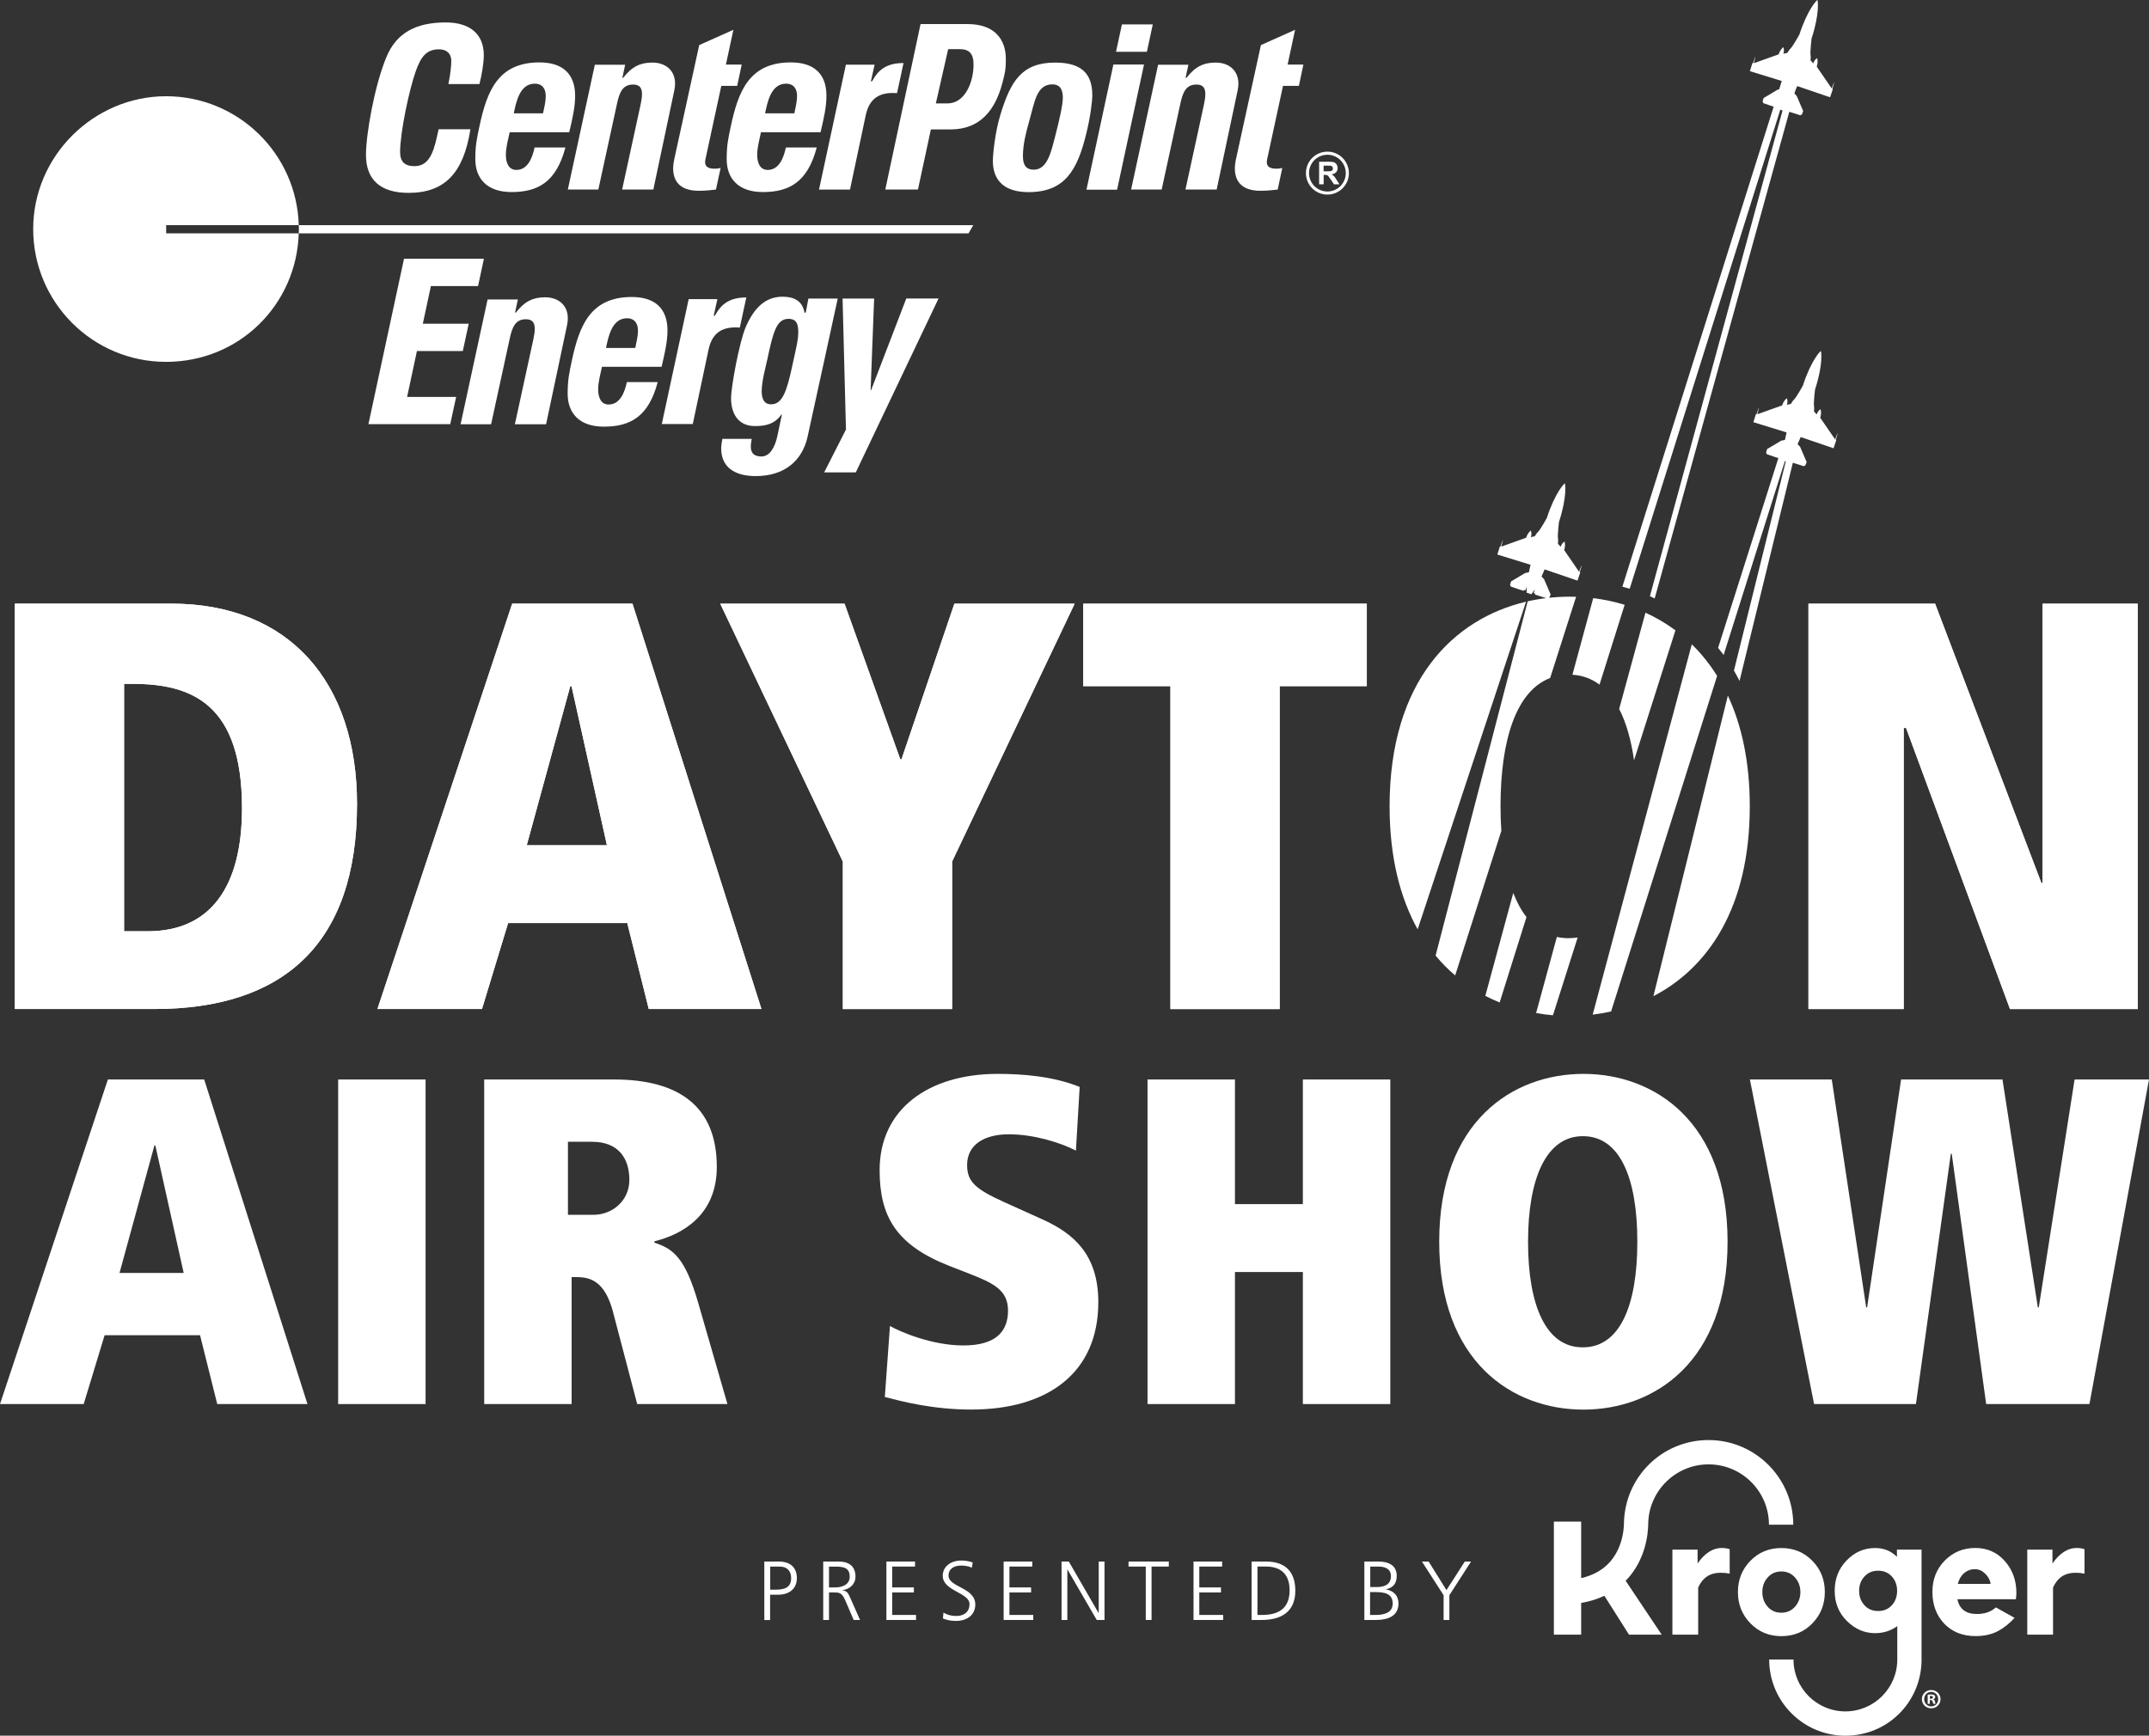<?xml version="1.0" encoding="UTF-8"?>
<svg id="Layer_1" data-name="Layer 1" xmlns="http://www.w3.org/2000/svg" viewBox="0 0 367.71 297.05">
  <rect x="0" y="0" width="367.71" height="297.05" fill="#333333" stroke="none"/>
  <defs>
    <style>
      .cls-1 {
        fill: #fff;
      }

      .cls-2 {
        fill: none;
        stroke: #fff;
        stroke-width: .53px;
      }
    </style>
  </defs>
  <path class="cls-1" d="M2.54,103.31h26.74c20.38,0,31.81,13.62,31.81,34.29,0,24.06-12.72,35.09-34.69,35.09H2.54v-69.38ZM21.23,159.38h4.08c10.73,0,16.1-7.65,16.1-21.07,0-17.79-8.55-21.27-18.69-21.27h-1.49v42.35Z"/>
  <path class="cls-1" d="M107.32,157.98h-20.38l-4.47,14.71h-17.89l23.06-69.38h20.58l22.07,69.38h-19.28l-3.68-14.71ZM97.78,117.43h-.2l-7.45,27.23h13.72l-6.06-27.23Z"/>
  <path class="cls-1" d="M144.21,147.45l-20.97-44.13h21.27l9.54,26.64h.2l9.05-26.64h20.58l-20.97,44.13v25.25h-18.69v-25.25Z"/>
  <path class="cls-1" d="M200.27,117.43h-14.91v-14.11h48.51v14.11h-14.91v55.27h-18.69v-55.27Z"/>
  <path class="cls-1" d="M326.14,124.59h-.4v48.11h-16.3v-69.38h21.67l18.19,47.81h.2v-47.81h16.3v69.38h-21.87l-17.79-48.11Z"/>
  <path class="cls-1" d="M2.54,103.31h26.74c20.38,0,31.81,13.62,31.81,34.29,0,24.06-12.72,35.09-34.69,35.09H2.54v-69.38ZM21.23,159.38h4.08c10.73,0,16.1-7.65,16.1-21.07,0-17.79-8.55-21.27-18.69-21.27h-1.49v42.35Z"/>
  <path class="cls-1" d="M107.32,157.98h-20.38l-4.47,14.71h-17.89l23.06-69.38h20.58l22.07,69.38h-19.28l-3.68-14.71ZM97.78,117.43h-.2l-7.45,27.23h13.72l-6.06-27.23Z"/>
  <path class="cls-1" d="M144.21,147.45l-20.97-44.13h21.27l9.54,26.64h.2l9.05-26.64h20.58l-20.97,44.13v25.25h-18.69v-25.25Z"/>
  <path class="cls-1" d="M200.27,117.43h-14.91v-14.11h48.51v14.11h-14.91v55.27h-18.69v-55.27Z"/>
  <path class="cls-1" d="M326.14,124.59h-.4v48.11h-16.3v-69.38h21.67l18.19,47.81h.2v-47.81h16.3v69.38h-21.87l-17.79-48.11Z"/>
  <g>
    <g>
      <path class="cls-1" d="M63.04,72.6l6.09-28.32h13.67l-1,4.68h-8.07l-1.38,6.44h7.85l-1.01,4.68h-7.85l-1.68,7.85h8.39l-1.01,4.66h-14Z"/>
      <path class="cls-1" d="M143.34,51.1s-4.14,19.08-5.16,23.66c-.93,4.16-4.02,6.72-8.87,6.72-3.76,0-5.91-1.64-5.91-4.74,0-.4.09-1.04.2-1.63h5.03c-.19.9-.24,1.67,0,2.18.23.56.81.83,1.66.83,1.35,0,2.28-1.39,2.74-3.57l.76-3.61h-.08c-1.17,1.67-2.76,1.98-4.54,1.98-2.96,0-4.08-2.27-4.08-4.76,0-2,1.42-9.61,2.49-12.13,1.38-3.24,3.32-5.25,6.33-5.25,1.93,0,3.4.71,3.74,2.72h.22l.45-2.4h5.01ZM130.33,66.95c-.01,1.37.47,2.25,1.6,2.25,1.97,0,2.72-2.27,3.69-6.85.48-2.24.98-4.13.97-5.47,0-1.36-.25-2.31-1.68-2.31-2.02,0-2.62,2.23-3.62,6.96-.24,1.13-.95,3.64-.96,5.42Z"/>
      <path class="cls-1" d="M144.75,73.51l-.58-22.41h5.4l-.6,15.67h.08l6.02-15.68h5.52l-14.16,29.76h-5.41l3.73-7.34Z"/>
      <path class="cls-1" d="M62.62,26.52c0-3.53,1.45-11.84,3.5-16.76,1.72-4.15,5.07-5.92,10.15-5.92,4.15,0,6.51,2.01,6.51,5.6,0,1.42-.36,3.44-.74,4.95h-5.32c.36-1.7.5-3.21.5-3.98,0-1.25-.8-1.97-2.11-1.97-2.23,0-3.13,1.42-3.95,3.69-1.1,3.05-2.7,10.48-2.7,13.88,0,1.67.79,2.43,2.48,2.43,2.88,0,3.44-3.3,4.11-6.32h5.44c-1.16,7.44-4.36,10.89-10.57,10.89-4.78,0-7.3-2.2-7.3-6.5Z"/>
      <path class="cls-1" d="M87.2,22.66c-.25,1.18-.65,2.62-.64,3.84,0,1.44.51,2.58,1.8,2.58,1.93,0,2.73-2.04,3.11-3.84h5.28c-1.56,5.86-4.64,7.63-9.22,7.63-4.31,0-6.2-2.42-6.2-5.63,0-2.38.26-3.5.7-5.59,1.26-5.91,3.1-10.97,10.27-10.97,3.86,0,6.11,1.86,6.11,5.73,0,1.84-.44,3.86-1.01,6.22h-10.22ZM92.92,19.39c.2-.96.46-1.96.46-3s-.47-2.07-1.88-2.07c-2.61,0-3.2,3.25-3.59,5.08h5.02Z"/>
      <path class="cls-1" d="M130.2,22.66c-.25,1.18-.64,2.62-.64,3.84.01,1.44.51,2.58,1.8,2.58,1.93,0,2.73-2.04,3.11-3.84h5.28c-1.55,5.86-4.64,7.63-9.21,7.63-4.31,0-6.2-2.42-6.2-5.63,0-2.38.26-3.5.7-5.59,1.26-5.91,3.1-10.97,10.27-10.97,3.86,0,6.11,1.86,6.1,5.73,0,1.84-.44,3.86-1.01,6.22h-10.22ZM135.92,19.39c.2-.96.46-1.96.46-3s-.47-2.07-1.88-2.07c-2.61,0-3.2,3.25-3.59,5.08h5.01Z"/>
      <path class="cls-1" d="M102.99,62.81c-.25,1.18-.65,2.62-.64,3.84.01,1.44.51,2.58,1.8,2.58,1.93,0,2.73-2.04,3.11-3.84h5.28c-1.55,5.87-4.64,7.63-9.21,7.63-4.31,0-6.2-2.42-6.2-5.63,0-2.38.26-3.5.7-5.59,1.26-5.91,3.1-10.97,10.27-10.97,3.86,0,6.11,1.86,6.11,5.73,0,1.84-.44,3.85-1.01,6.22h-10.22ZM108.7,59.54c.2-.96.46-1.96.46-3s-.48-2.07-1.88-2.07c-2.61,0-3.2,3.25-3.59,5.08h5.01Z"/>
      <path class="cls-1" d="M106.48,13.32h.15c1.49-1.93,2.95-2.61,4.99-2.61,2.22,0,3.88,1.3,3.89,3.57,0,.37-.04.77-.13,1.19l-3.59,16.97h-5.34l3.17-14.58c.14-.65.23-1.25.23-1.76,0-.99-.36-1.63-1.51-1.63-1.83,0-2.36,1.36-2.79,3.39l-3.17,14.58h-5.22l4.62-21.36h5.19l-.48,2.24Z"/>
      <path class="cls-1" d="M202.87,13.32h.15c1.49-1.93,2.94-2.61,4.99-2.61,2.22,0,3.87,1.3,3.89,3.57,0,.37-.04.77-.13,1.19l-3.59,16.97h-5.34l3.17-14.58c.14-.65.23-1.25.23-1.76,0-.99-.36-1.63-1.51-1.63-1.83,0-2.36,1.36-2.79,3.39l-3.17,14.58h-5.23l4.62-21.36h5.18l-.48,2.24Z"/>
      <path class="cls-1" d="M88.13,53.49h.15c1.49-1.93,2.95-2.61,4.99-2.61,2.22,0,3.88,1.3,3.89,3.57,0,.37-.04.77-.13,1.19l-3.59,16.97h-5.34l3.17-14.58c.14-.65.23-1.25.23-1.76,0-.99-.36-1.63-1.51-1.63-1.82,0-2.36,1.36-2.79,3.39l-3.17,14.58h-5.22l4.62-21.36h5.18l-.48,2.24Z"/>
      <path class="cls-1" d="M119.63,7.72l5.86-2.62-1.28,5.95h2.7l-.77,3.65h-2.72l-2.7,12.5c-.05.22-.07.42-.07.59.02.73.52,1.08,1.67,1.08.35,0,.69-.04.98-.12l-.79,3.69c-.75.08-1.65.21-2.96.21-2.91,0-4.37-1.36-4.37-3.87,0-.41.07-.96.15-1.34l4.31-19.72Z"/>
      <path class="cls-1" d="M215.74,7.72l5.86-2.62-1.28,5.95h2.7l-.77,3.65h-2.72l-2.7,12.5c-.05.22-.07.42-.07.59.02.73.52,1.08,1.67,1.08.35,0,.69-.04.98-.12l-.79,3.69c-.75.08-1.65.21-2.96.21-2.91,0-4.37-1.36-4.37-3.87,0-.41.07-.96.15-1.34l4.31-19.72Z"/>
      <path class="cls-1" d="M149.65,11.07l-.63,2.84h.2c1.03-1.91,2.41-3.12,5.38-3.12l-1.11,5.15c-.25-.02-.49-.03-.73-.03-2.75,0-4.1,1.36-4.63,3.84l-2.69,12.7h-5.3l4.6-21.38h4.92Z"/>
      <path class="cls-1" d="M122.75,51.19l-.63,2.84h.2c1.04-1.91,2.41-3.12,5.38-3.12l-1.11,5.15c-.25-.02-.49-.03-.73-.03-2.75,0-4.1,1.35-4.63,3.84l-2.69,12.7h-5.3l4.6-21.38h4.91Z"/>
      <path class="cls-1" d="M157.51,4.12h8.05c4.57,0,6.55,2.55,6.55,6.01,0,1.79-.16,2.41-.6,4.09-1.21,4.58-3.76,7.93-8.86,7.93h-3.37l-2.21,10.29h-5.59l6.03-28.31ZM160.13,17.7h1.99c2.99,0,4.46-3.62,4.46-6.66,0-1.88-.76-2.63-2.37-2.63h-1.97l-2.11,9.29Z"/>
      <path class="cls-1" d="M169.89,27.47c0-.92.33-4.7,1.27-7.78,1.75-5.77,3.64-8.98,9.39-8.98,4.61,0,6.35,2,6.35,5.58,0,1.1-.33,3.72-1.02,6.54-1.53,6.27-3.63,10.05-9.9,10.05-3.98,0-6.1-1.85-6.1-5.41ZM180.59,23.16c.74-2.88,1.27-5.27,1.27-6.44,0-.96-.21-2.28-1.79-2.28-2.74,0-3.04,3.07-3.99,6.39-.51,1.79-1.05,3.87-1.05,5.9,0,1.64.64,2.31,1.86,2.31,2.38,0,3-3.2,3.7-5.88Z"/>
      <path class="cls-1" d="M191.14,32.47h-5.24l4.61-21.43h5.24l-4.61,21.43ZM197.25,4.18l-1.01,4.68h-5.28l1.01-4.68h5.28Z"/>
      <path class="cls-1" d="M28.43,38.54h22.69c-.35-12.25-10.38-22.07-22.71-22.07S5.68,26.65,5.68,39.2s10.18,22.73,22.73,22.73,22.32-9.78,22.71-21.99h-22.69v-1.4Z"/>
      <path class="cls-1" d="M166.52,38.54H51.12c0,.22.02.44.02.66,0,.25-.01.49-.02.74h114.6l.81-1.4Z"/>
    </g>
    <g>
      <path class="cls-2" d="M230.54,29.63c0,1.88-1.53,3.41-3.41,3.41s-3.41-1.52-3.41-3.41,1.52-3.41,3.41-3.41,3.41,1.53,3.41,3.41Z"/>
      <path class="cls-1" d="M225.71,31.55v-3.87h1.65c.41,0,.71.03.9.1.19.07.34.19.45.37s.17.38.17.61c0,.29-.09.53-.26.72-.17.19-.43.31-.77.36.17.1.31.21.42.32.11.12.26.33.44.63l.47.75h-.93l-.56-.84c-.2-.3-.34-.49-.41-.57-.07-.08-.15-.13-.24-.16-.08-.03-.21-.04-.39-.04h-.16v1.61h-.78ZM226.49,29.32h.58c.38,0,.61-.02.7-.05.09-.03.17-.09.22-.16.05-.08.08-.17.08-.29,0-.13-.04-.23-.11-.31-.07-.08-.17-.13-.3-.15-.06,0-.25-.01-.57-.01h-.61v.98Z"/>
    </g>
  </g>
  <path class="cls-1" d="M305.47,78.92c-.18-.06-.35-.11-.45-.14-.01,0,.02-1.04.02-1.04l-.21.65-.27-.08-.05.16s-2.15-.69-2.18-.73l-.14-.29.17-.59,2.42-1.44.63-.12.29-1.29-5.68-1.75.42-1.36s.06,0,.12-.03c.01,0,.37-1.12.41-1.11.03.01-.28,1.11-.28,1.11h.09s4.16-1.49,4.16-1.49c.27-.84.79-1.22.79-1.22,0,0,.25.41.02,1.12l.69-.16s.25-.48.58-.79c.32-.29,1.46-2.31,1.46-2.32,1.43-4.41,3.02-5.95,3.08-5.93.06.02.44,2.2-1,6.61,0,0-.26,2.31-.18,2.73.09.45,0,.98,0,.98l.47.53c.23-.71.67-.89.67-.89,0,0,.2.61-.07,1.45l2.5,3.64.06.06s.4-1.07.43-1.06c.04.01-.32,1.13-.32,1.14.03.05.07.09.07.09l-.46,1.36-5.62-1.92-.53,1.21.44.47,1.11,2.59-.21.57-.28.15s-2.19-.69-2.19-.69l.05-.16-.27-.09.21-.65s-.59.86-.6.85c-.1-.03-.27-.09-.45-.15h.03Z"/>
  <path class="cls-1" d="M261.66,101.57c-.18-.06-.35-.11-.45-.14-.01,0,.02-1.04.02-1.04l-.21.65-.27-.08-.05.16s-2.15-.69-2.18-.73l-.14-.29.17-.59,2.42-1.44.63-.12.29-1.29-5.68-1.75.42-1.36s.06,0,.12-.03c.01,0,.37-1.12.41-1.11.03.01-.28,1.11-.28,1.11h.09s4.16-1.49,4.16-1.49c.27-.84.79-1.22.79-1.22,0,0,.25.41.02,1.12l.69-.16s.25-.48.58-.79c.32-.29,1.46-2.31,1.46-2.32,1.43-4.41,3.02-5.95,3.08-5.93.06.02.44,2.2-1,6.61,0,0-.26,2.31-.18,2.73.09.45,0,.98,0,.98l.47.53c.23-.71.67-.89.67-.89,0,0,.2.61-.07,1.45l2.5,3.64.06.06s.4-1.07.43-1.06c.04.02-.32,1.13-.32,1.14.03.05.07.09.07.09l-.46,1.36-5.62-1.92-.53,1.22.44.47,1.11,2.59-.21.57-.28.15s-2.19-.69-2.19-.69l.05-.16-.27-.09.21-.65s-.59.86-.6.85c-.1-.03-.27-.09-.45-.15h.03Z"/>
  <path class="cls-1" d="M304.87,18.84c-.18-.06-.35-.11-.45-.14-.01,0,.02-1.04.02-1.04l-.21.65-.27-.08-.05.16s-2.15-.69-2.18-.73l-.14-.29.17-.59,2.42-1.44.63-.12.29-1.29-5.68-1.75.42-1.36s.06,0,.12-.03c.01,0,.37-1.12.41-1.11.03.01-.28,1.11-.28,1.11h.09s4.16-1.49,4.16-1.49c.27-.84.79-1.22.79-1.22,0,0,.25.41.02,1.12l.69-.16s.25-.48.58-.79c.32-.29,1.46-2.31,1.46-2.32C309.32,1.52,310.91-.02,310.97,0c.06.02.44,2.2-1,6.61,0,0-.26,2.31-.18,2.73.09.45,0,.98,0,.98l.47.53c.23-.71.67-.89.67-.89,0,0,.2.61-.07,1.45l2.5,3.64.06.07s.4-1.07.43-1.06c.04.01-.32,1.13-.32,1.14.03.05.07.09.07.09l-.46,1.36-5.62-1.92-.53,1.22.44.47,1.11,2.59-.21.57-.28.15s-2.19-.69-2.19-.69l.05-.16-.27-.09.21-.65s-.59.85-.6.85c-.1-.03-.27-.09-.45-.15h.03Z"/>
  <g>
    <path class="cls-1" d="M34.22,228.52h-16.32l-3.58,11.78H0l18.46-55.55h16.48l17.67,55.55h-15.44l-2.94-11.78ZM26.58,196.05h-.16l-5.97,21.81h10.98l-4.85-21.81Z"/>
    <path class="cls-1" d="M57.86,184.75h14.96v55.55h-14.96v-55.55Z"/>
    <path class="cls-1" d="M104.9,224.54c-1.43-5.33-3.9-5.97-6.29-5.97h-.8v21.73h-14.96v-55.55h22.21c11.22,0,17.59,4.7,17.59,14.96,0,8.2-5.81,11.54-10.67,12.73v.24c3.18,1.03,5.25,2.55,7.48,10.27l5.01,17.35h-15.44l-4.14-15.76ZM101.56,207.91c3.18,0,6.13-2.39,6.13-5.97,0-3.82-1.99-6.53-6.37-6.53h-4.14v12.5h4.38Z"/>
    <path class="cls-1" d="M152.26,226.93c1.83,1.04,7.24,3.34,12.58,3.34,5.65,0,7.64-2.47,7.64-5.97s-2.47-4.7-6.77-6.37l-3.26-1.27c-9.15-3.58-11.94-8.52-11.94-16.39,0-10.51,8.44-16.48,20.22-16.48,4.22,0,9.47.4,14.01,2.23l-.64,10.9c-2.63-1.35-7.16-2.79-11.46-2.79s-7.16,1.83-7.16,5.25c0,2.87,1.43,4.14,6.37,6.37l6.69,3.02c5.01,2.31,9.39,5.81,9.39,14.09,0,12.18-8.75,18.38-21.73,18.38-6.69,0-12.02-1.43-14.8-2.15l.88-12.18Z"/>
    <path class="cls-1" d="M222.93,217.7h-11.62v22.6h-14.96v-55.55h14.96v21.33h11.62v-21.33h14.96v55.55h-14.96v-22.6Z"/>
    <path class="cls-1" d="M270.93,183.79c12.1,0,24.67,8.12,24.67,28.73s-12.58,28.73-24.67,28.73-24.67-8.12-24.67-28.73,12.58-28.73,24.67-28.73ZM270.77,230.59h.08c6.29,0,9.31-7.08,9.31-18.07s-3.02-18.07-9.31-18.07-9.39,7.24-9.39,18.07,3.03,18.07,9.31,18.07Z"/>
    <path class="cls-1" d="M333.96,197.48h-.16l-5.97,42.82h-17.43l-10.98-55.55h14.01l5.89,39h.16l5.81-39h17.35l6.05,39h.16l6.13-39h12.73l-10.19,55.55h-17.67l-5.89-42.82Z"/>
  </g>
  <g>
    <g>
      <path class="cls-1" d="M290.47,267.58v-2.37h-4.31v14.55h4.41v-8.06c.76-1.69,2.03-2.53,3.83-2.53.55,0,1.07.05,1.56.15v-4.18c-.38-.14-.84-.21-1.38-.21-1.5,0-2.87.88-4.12,2.65Z"/>
      <path class="cls-1" d="M310.1,277.84c1.42-1.45,2.14-3.24,2.14-5.37s-.71-3.9-2.14-5.35c-1.42-1.45-3.19-2.18-5.3-2.18s-3.88.73-5.3,2.19c-1.42,1.46-2.13,3.24-2.13,5.34s.71,3.89,2.13,5.35c1.42,1.46,3.18,2.2,5.3,2.2s3.88-.72,5.3-2.17ZM302.46,274.98c-.61-.68-.91-1.52-.91-2.51s.3-1.81.91-2.49c.61-.69,1.38-1.03,2.34-1.03s1.73.34,2.34,1.03c.61.69.92,1.52.92,2.49s-.31,1.82-.92,2.51c-.61.69-1.39,1.03-2.34,1.03s-1.73-.34-2.34-1.02Z"/>
      <path class="cls-1" d="M337.98,264.93c-2.05,0-3.78.71-5.2,2.14-1.42,1.43-2.13,3.23-2.13,5.39s.68,4.03,2.04,5.44,3.14,2.11,5.34,2.11c1.48,0,2.74-.28,3.79-.83,1.05-.55,2.01-1.32,2.89-2.29l-3.2-1.79c-.83.75-1.9,1.13-3.23,1.13-1.9,0-3.02-.84-3.35-2.53h10.01c0-.09,0-.2.03-.35.02-.15.03-.29.04-.41,0-.12.01-.23.01-.32,0-2.13-.66-3.95-1.97-5.44-1.32-1.5-3.01-2.25-5.07-2.25ZM334.99,271.09c.21-.81.58-1.43,1.1-1.87.52-.44,1.12-.66,1.81-.66s1.25.25,1.77.76c.53.51.85,1.1.95,1.76h-5.63Z"/>
      <path class="cls-1" d="M355.31,264.93c-1.5,0-2.87.88-4.12,2.65v-2.37h-4.31v14.55h4.41v-8.06c.76-1.69,2.03-2.53,3.83-2.53.55,0,1.07.05,1.56.15v-4.18c-.38-.14-.84-.21-1.38-.21Z"/>
      <g>
        <path class="cls-1" d="M281.9,262.46c.08-.62.11-1.14.12-1.51h0c0-5.69,4.63-10.33,10.33-10.33s10.33,4.63,10.33,10.33h4.16c0-7.99-6.5-14.49-14.49-14.49s-14.35,6.37-14.48,14.24h0c0,.21-.01.64-.09,1.23-.19,1.48-.74,3.61-2.29,5.37-1.21,1.38-2.87,2.31-4.94,2.79v-9.67h-4.67v19.34h4.67v-5.42c1.45-.25,2.77-.66,3.97-1.23l4.21,6.65h5.59l-6.16-9.22c.16-.16.31-.32.46-.49,2.24-2.55,3.03-5.53,3.29-7.59Z"/>
        <path class="cls-1" d="M328.79,284.02v-18.81h-4.21v1.24c-.99-1.01-2.24-1.51-3.75-1.51-1.87,0-3.48.7-4.85,2.11-1.37,1.4-2.05,3.14-2.05,5.22s.7,3.79,2.1,5.17c1.4,1.38,3,2.07,4.8,2.07,1.46,0,2.73-.41,3.81-1.21,0,.03,0,4.39,0,5.72h0c0,4.89-3.98,8.88-8.88,8.88s-8.88-3.98-8.88-8.88h-4.16c0,7.19,5.85,13.04,13.04,13.04s12.82-5.64,13.03-12.65h0v-.2c0-.06,0-.12,0-.19h0ZM323.71,274.73c-.6.66-1.38.99-2.35.99s-1.74-.33-2.34-.99c-.61-.66-.91-1.48-.91-2.46s.3-1.8.91-2.46c.61-.66,1.39-.99,2.34-.99s1.75.33,2.35.99c.6.66.9,1.48.9,2.46s-.3,1.8-.9,2.46Z"/>
      </g>
    </g>
    <path class="cls-1" d="M332.04,290.8c0,.88-.69,1.57-1.59,1.57s-1.6-.69-1.6-1.57.71-1.56,1.6-1.56,1.59.69,1.59,1.56ZM329.24,290.8c0,.69.51,1.24,1.21,1.24s1.19-.55,1.19-1.23-.5-1.25-1.2-1.25-1.2.56-1.2,1.24ZM330.2,291.61h-.36v-1.56c.14-.03.34-.05.6-.05.29,0,.43.05.54.11.09.07.15.19.15.34,0,.17-.13.3-.32.36v.02c.15.06.24.17.28.38.05.24.08.33.11.39h-.39c-.05-.06-.08-.2-.12-.38-.03-.17-.12-.25-.32-.25h-.17v.63ZM330.21,290.73h.17c.2,0,.36-.07.36-.23,0-.14-.1-.24-.33-.24-.09,0-.16,0-.2.02v.45Z"/>
  </g>
  <g>
    <path class="cls-1" d="M130.8,267.25h2.46c1.88,0,3.09.95,3.09,2.84s-1.4,2.84-3.2,2.84h-1.38v4.33h-.99v-10ZM131.79,272.07h.69c1.49,0,2.89-.17,2.89-1.98,0-1.26-.72-1.98-1.98-1.98h-1.6v3.96Z"/>
    <path class="cls-1" d="M140.86,267.25h2.58c1.78,0,2.94.76,2.94,2.59,0,1.29-.99,2.15-2.22,2.31v.03c.8.1.97.53,1.29,1.2l1.71,3.87h-1.09l-1.45-3.38c-.57-1.29-1-1.33-1.95-1.33h-.82v4.71h-.99v-10ZM141.85,271.68h1.05c1.16,0,2.49-.44,2.49-1.83,0-1.63-1.16-1.73-2.52-1.73h-1.02v3.57Z"/>
    <path class="cls-1" d="M151.67,267.25h4.9v.86h-3.91v3.57h3.71v.86h-3.71v3.85h4.08v.86h-5.07v-10Z"/>
    <path class="cls-1" d="M161.43,275.98c.59.37,1.28.59,2.21.59,1.23,0,2.25-.63,2.25-2.05,0-1.96-4.58-2.21-4.58-4.83,0-1.6,1.4-2.61,3.17-2.61.49,0,1.28.07,1.96.33l-.16.9c-.44-.24-1.15-.37-1.82-.37-1.03,0-2.16.43-2.16,1.72,0,2.01,4.58,2.02,4.58,4.94,0,2.02-1.73,2.82-3.28,2.82-.97,0-1.73-.2-2.26-.43l.1-1.02Z"/>
    <path class="cls-1" d="M171.73,267.25h4.9v.86h-3.91v3.57h3.71v.86h-3.71v3.85h4.08v.86h-5.07v-10Z"/>
    <path class="cls-1" d="M181.63,267.25h1.25l5.09,8.8h.03v-8.8h.99v10h-1.33l-5-8.62h-.03v8.62h-.99v-10Z"/>
    <path class="cls-1" d="M196.05,268.11h-2.95v-.86h6.89v.86h-2.95v9.14h-.99v-9.14Z"/>
    <path class="cls-1" d="M204.22,267.25h4.9v.86h-3.91v3.57h3.71v.86h-3.71v3.85h4.08v.86h-5.07v-10Z"/>
    <path class="cls-1" d="M214.16,267.25h2.48c3.58,0,5,2.06,5,4.99,0,3.62-2.42,5.01-5.73,5.01h-1.75v-10ZM215.15,276.39h.82c2.84,0,4.69-1.15,4.69-4.21s-1.82-4.07-4.05-4.07h-1.45v8.28Z"/>
    <path class="cls-1" d="M233.44,267.25h2.38c1.63,0,3.17.54,3.17,2.46,0,1.27-.59,2.03-1.82,2.28v.03c1.26.23,2.12,1.06,2.12,2.38,0,2.18-1.78,2.85-3.85,2.85h-1.99v-10ZM234.43,276.39h1.03c1.33,0,2.84-.36,2.84-1.95,0-1.78-1.53-1.96-3-1.96h-.87v3.91ZM234.46,271.62h1.1c1.05,0,2.44-.27,2.44-1.86,0-1.45-1.33-1.65-2.18-1.65h-1.36v3.51Z"/>
    <path class="cls-1" d="M247.01,273.01l-3.71-5.76h1.15l3.05,4.89,3.14-4.89h1.07l-3.71,5.76v4.24h-.99v-4.24Z"/>
  </g>
  <path class="cls-1" d="M278.85,100.77l28.96-92.14-25.5,93.41c.27.12.55.25.82.38l25.85-93.47-2.34-.69-29.04,92.15c.42.11.83.23,1.25.35Z"/>
  <g>
    <path class="cls-1" d="M296.7,114.78c.33.56.64,1.16.95,1.75l9.69-39.67-2.35-.66-11.01,34.68c.32.4.64.8.95,1.22l-18.95,59.99h0l30.17-95.52-9.46,38.21Z"/>
    <polygon class="cls-1" points="283.17 169.44 283.17 169.44 288.24 148.96 283.17 169.44"/>
  </g>
  <g>
    <path class="cls-1" d="M279.59,130.15l7.09-22.27c-1.62-1.2-3.34-2.21-5.13-3.02l-4.5,16.48c1.21,2.34,2.06,5.33,2.55,8.81Z"/>
    <path class="cls-1" d="M275.67,173.11l18.14-57.43c-1.28-2.05-2.73-3.85-4.33-5.41l-16.96,63.38c1.06-.13,2.11-.31,3.15-.54Z"/>
    <path class="cls-1" d="M273.69,117.17l4.3-13.66c-1.76-.54-3.57-.92-5.38-1.14l-3.56,13.11c1.76.1,3.31.7,4.64,1.69Z"/>
    <path class="cls-1" d="M268.48,160.57h-.1c-.7,0-1.35-.08-1.99-.21l-3.55,13.02c.95.17,1.92.3,2.88.38l4.23-13.31c-.47.07-.96.11-1.47.11Z"/>
    <path class="cls-1" d="M237.77,138c0,8.75,1.82,15.69,4.8,21.05l18.55-56.07c-12.4,2.92-23.35,13.53-23.35,35.02Z"/>
    <path class="cls-1" d="M282.91,170.49c9.31-4.83,16.49-15.09,16.49-32.49,0-7.66-1.4-13.91-3.75-18.95l-12.74,51.44Z"/>
    <path class="cls-1" d="M261.19,156.95c-.89-1.14-1.64-2.52-2.26-4.13l-4.78,17.62c.8.42,1.62.78,2.45,1.13l4.59-14.61Z"/>
    <path class="cls-1" d="M256.75,138c0-11.52,2.75-19.77,8.49-21.96l4.44-13.9c-.37-.01-.73-.02-1.1-.02-2.4,0-4.81.26-7.18.79l-15.76,60.64c1.04,1.26,2.16,2.38,3.35,3.39l7.9-24.74c-.09-1.35-.14-2.74-.14-4.2Z"/>
  </g>
</svg>